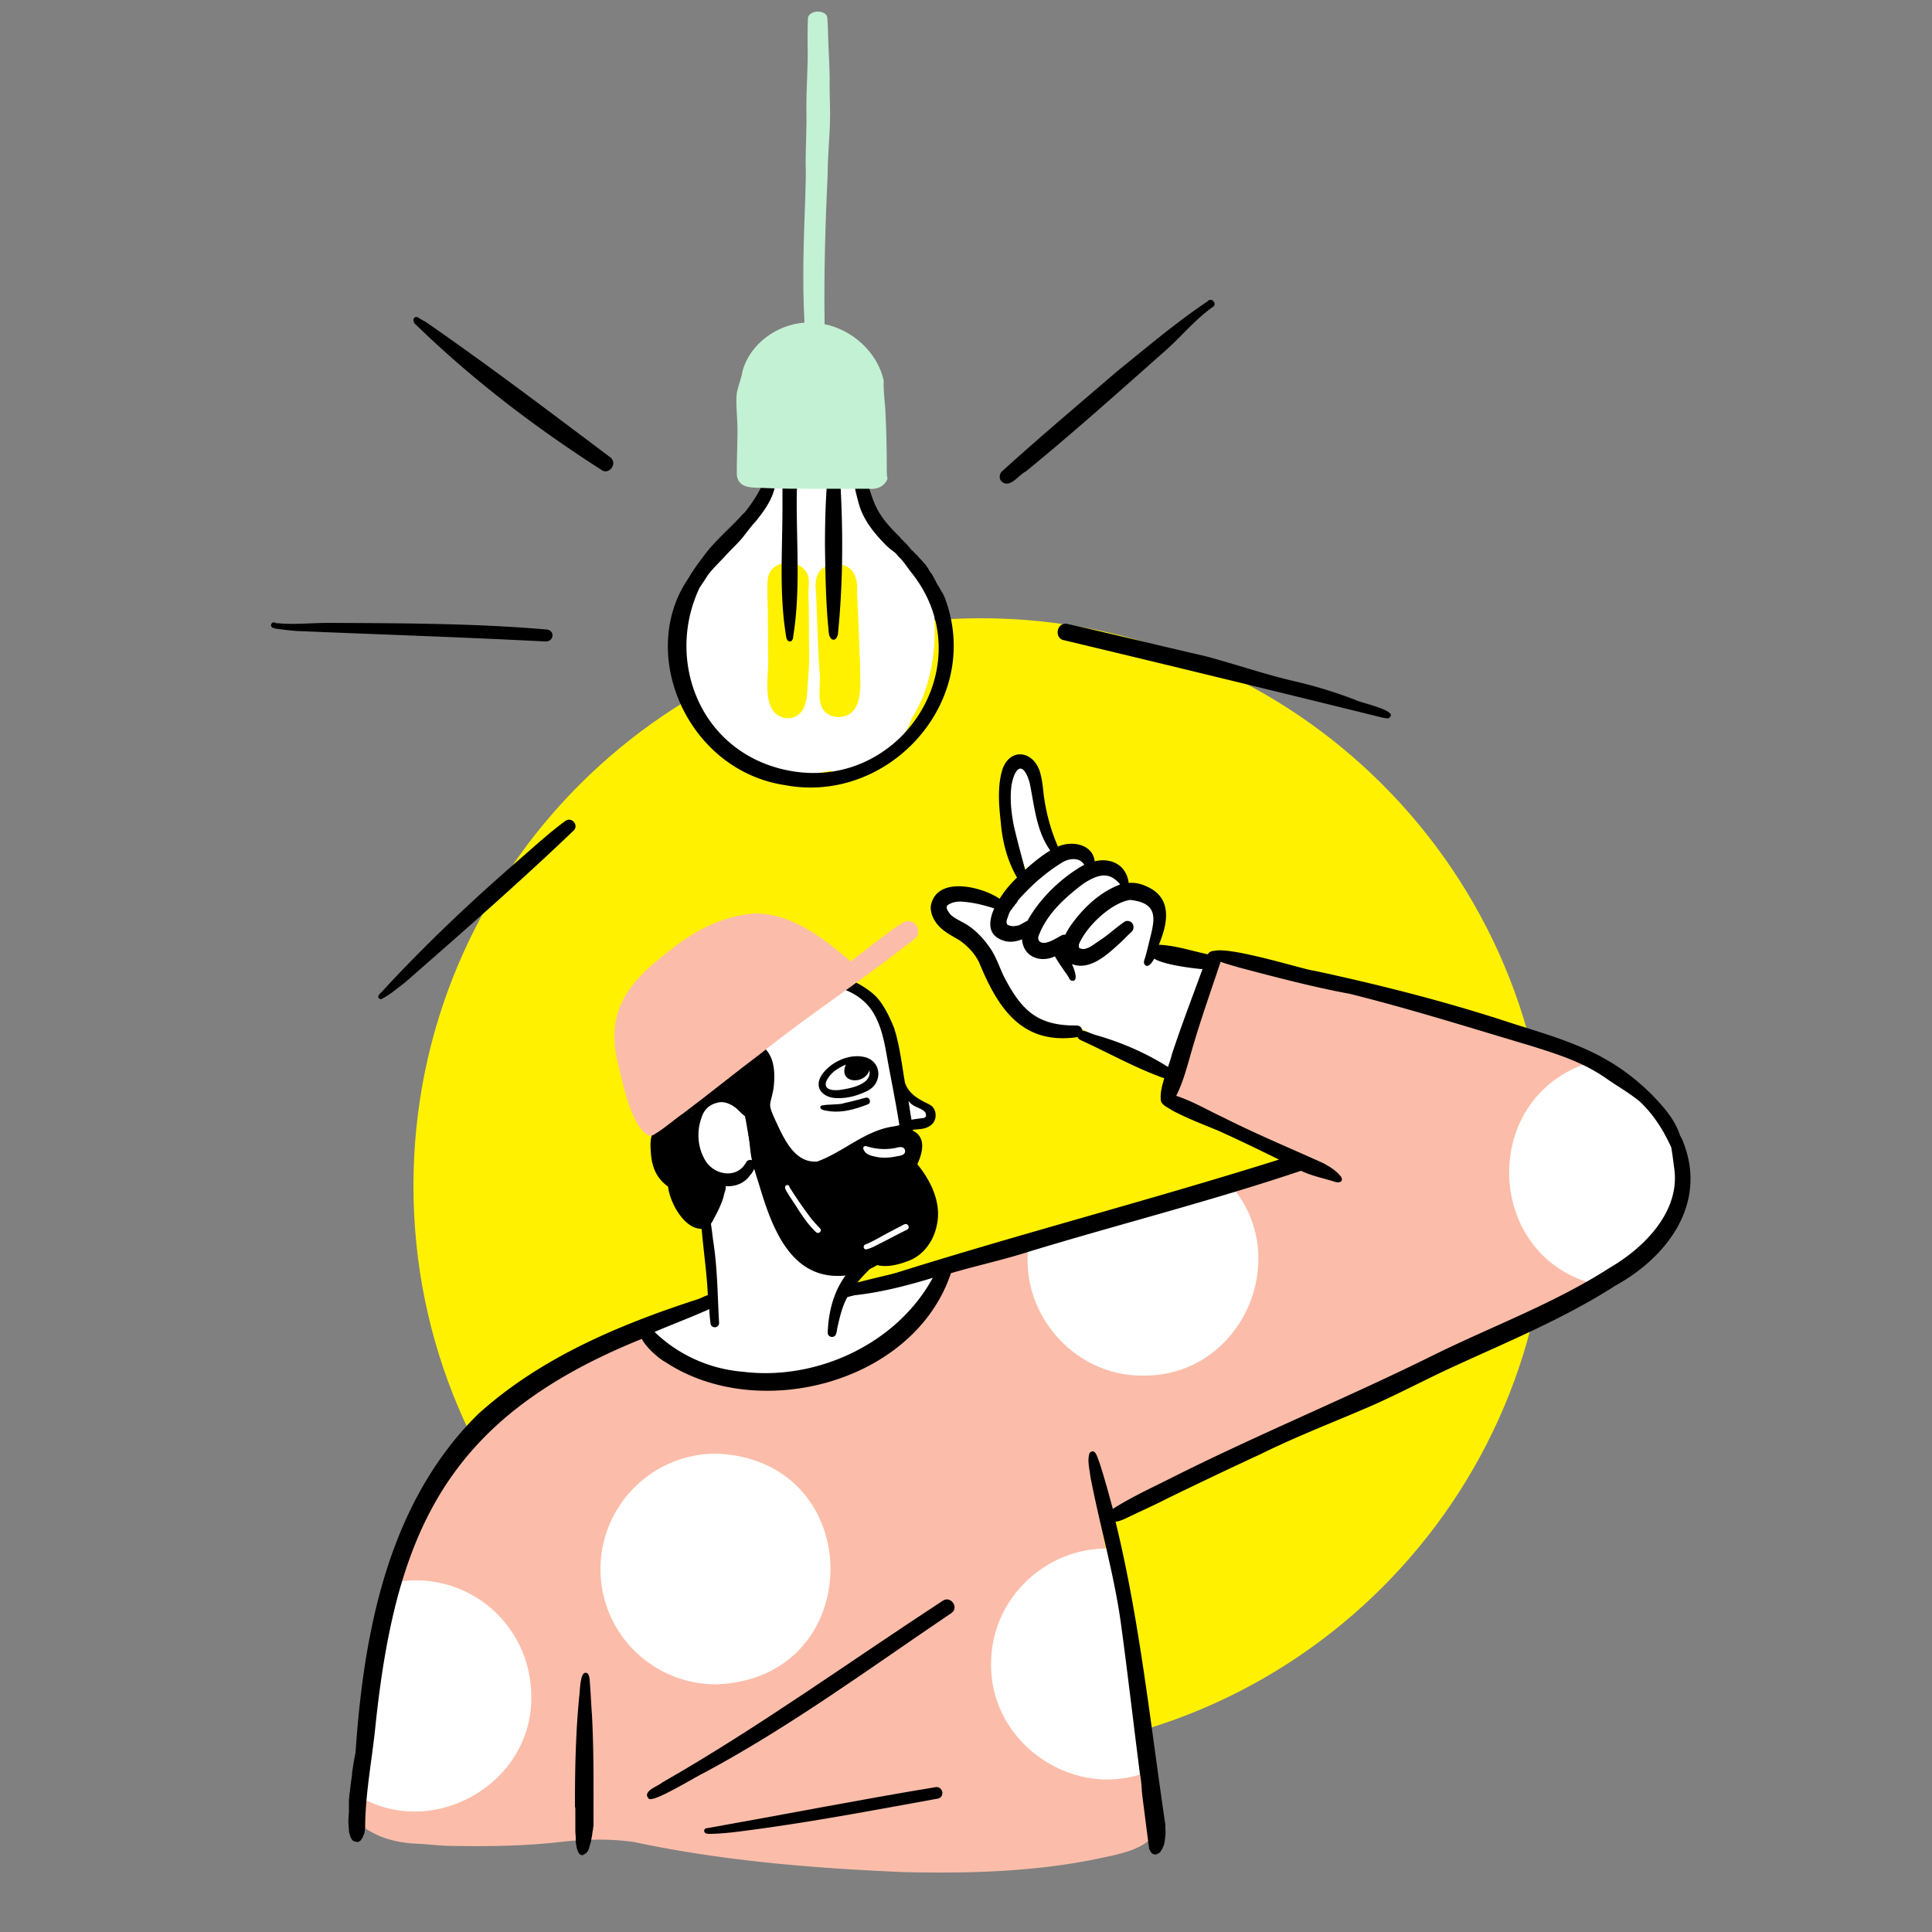 <svg width="486" height="486" fill="none" xmlns="http://www.w3.org/2000/svg"><rect width="100%" height="100%" fill="#808080" stroke="none"/><path d="M246.791 441.094c78.859 0 142.787-63.928 142.787-142.787 0-78.86-63.928-142.787-142.787-142.787-78.86 0-142.787 63.927-142.787 142.787 0 78.859 63.927 142.787 142.787 142.787z" fill="#FFF100"/><path d="M238.333 320.76c.195.875-.486 1.458-.777 2.138-1.75 4.083-4.471 7.582-6.804 11.276-8.262 11.275-22.842 17.204-36.645 15.552-10.4-.389-20.995-3.791-28.965-10.692-.875-1.07-2.625-1.75-2.625-3.305.098-.875.875-1.653 1.847-1.555a18.959 18.959 0 002.139-.778c4.568-2.138 9.525-3.402 13.51-6.512-.486-8.554-1.652-17.01-3.304-25.37-5.444-3.985-7.874-11.178-8.165-17.69-.097-4.374 3.596-6.221 6.318-8.942 4.763-4.374 8.845-9.332 13.316-13.9 3.791-3.888 8.262-6.998 12.636-10.206 2.819-1.944 6.027-3.791 9.526-3.402 5.54.389 10.497 4.471 12.636 9.526 1.166 3.596 1.847 7.387 2.43 11.08.389 2.916.875 6.318 3.693 7.971a12.88 12.88 0 003.5 2.527c1.166.68 1.36 2.624 0 3.305-.584.291-1.167.389-1.847.486-1.069.389-2.236.68-3.402.486-2.43 3.499-1.555 8.651-3.013 12.636-1.458 4.957-4.083 9.428-5.93 14.191-2.138 5.346-3.985 10.789-6.609 15.844 6.901-1.653 13.802-3.111 20.703-4.763 1.653 0 4.86-2.625 5.832.097zm64.93-78.052c.486.972 0 1.653-.292 2.528-.68 2.332-1.555 4.568-2.235 6.804-1.458 4.86-2.819 9.72-4.374 14.482-.583 2.236-1.653 3.111-3.888 1.75-2.625-1.166-5.249-2.43-7.873-3.596-4.958-1.653-9.526-4.374-14.094-6.707-.875-.097-1.75.097-2.625.097-.486.097-.972.194-1.458 0-2.041-.875-4.277-1.264-6.221-2.236-4.082-2.041-6.901-5.734-9.234-9.525-1.846-2.916-2.721-6.318-4.276-9.331-1.167-1.847-2.625-3.402-4.472-4.569-.972-.583-1.846-.68-2.916-.875-1.263-.388-1.944-1.458-2.332-2.624-.389-1.264.777-3.11 1.944-3.596.777-.389 1.555-.389 2.332-.292 1.944-.194 3.888 0 5.735.486 2.333.583 4.374 2.138 6.61 3.013 2.819-1.652 4.082-4.957 5.054-7.97-1.263-3.694-2.721-7.193-3.693-10.984-.778-3.499-1.07-7.095-1.167-10.692 0-1.944.097-3.888.875-5.637.972-2.139 3.596-2.139 4.957-.292.972 1.166 1.361 2.722 1.75 4.18.875 3.79 1.652 7.581 2.624 11.372.292 1.264.583 2.527 1.069 3.791.389.972.875 1.847 1.361 2.819 1.653-.778 3.694-1.653 5.443-.778 1.847.875 2.722 3.208 2.042 5.152 1.652-.389 3.402-.584 5.054-.098 2.624.875 4.082 3.5 2.624 6.124 3.111-1.458 7.096.097 8.457 3.208.777 1.652.486 3.596.194 5.346-.291 1.749-.583 3.402-1.069 5.054 2.041.389 4.082.778 6.124 1.069 1.846.292 7.192.778 7.97 2.527z" fill="#fff"/><path d="M409.309 272.063c-8.651-6.707-18.954-10.498-29.257-13.608-9.428-2.916-18.662-5.832-28.285-8.262-11.081-2.916-22.356-5.346-33.437-7.971-4.082-1.069-8.262-2.041-12.539-2.332-1.652 0-2.916 1.749-2.333 3.304 0 .292 0 .681-.097.972-3.596 8.554-6.707 17.496-9.039 26.439-.389 1.749-1.556 3.499.291 4.86 3.111 2.819 6.804 4.957 10.692 6.804 7.873 3.985 16.33 6.804 24.397 10.4-22.55 6.901-45.295 13.025-68.234 18.468-6.61 1.653-13.316 3.305-19.732 5.735-1.458.778-4.276.972-4.665 2.916-.097.583.389 1.361 1.069 1.166-5.152 10.206-13.122 18.177-24.008 22.259-9.623 3.694-20.121 3.985-30.23 2.527-7.387-1.069-13.996-4.082-20.12-8.359-1.069-.583-3.11-2.624-4.277-2.138-.68-.292-1.555-.292-2.235.097-1.653 1.069-3.305 2.138-5.055 2.916-3.11 1.458-6.123 3.11-9.234 4.568-1.361.584-2.624 1.07-3.888 1.75-6.318 3.305-11.955 7.873-17.204 12.733-11.275 10.887-17.107 24.495-21.287 39.366-4.471 16.816-8.068 33.923-10.109 51.225-1.555 1.944-2.43 4.374-.972 6.318-.486 2.818.972 5.151 3.888 6.609 3.208 1.847 6.804 2.625 10.498 2.916 2.916.097 5.832.486 8.748.583 9.428.195 18.857.098 28.285-.972 6.124-.68 12.344-.874 18.468 0 22.356 4.763 45.198 6.61 67.943 7.582 17.01.389 34.117-.097 50.738-3.791 8.554-1.749 16.233-4.374 12.928-14.871-.389-.972-.972-1.847-1.75-2.528.681-2.43.778-5.151-.389-7.484-.777-1.069-1.555-1.847-2.527-2.43-2.138-12.928-3.693-25.952-5.929-38.88-.875-4.568-1.847-9.04-2.722-13.608a478.794 478.794 0 00-3.207-17.01c-.097-.68-.097-1.361-.097-2.041 0-.486.68-.875 1.069-.486.389.291.583.777.875 1.166.388.583-.292 1.847 0 2.527.486 1.361.583 2.43 1.069 3.791.389 1.264 0 4.763 1.263 5.541.681.388 1.458-.195 1.653.583 31.687-16.913 65.707-28.771 97.783-45.004 16.232-8.651 38.977-14.385 44.226-34.409 1.166-11.275-3.888-23.23-13.025-29.937z" fill="#FBBDA9"/><path d="M237.264 402.602c1.944-1.166 3.985 1.75 2.139 3.111-20.412 13.802-40.241 28.382-61.917 40.046-2.041.875-13.608 8.165-14.385 6.61-1.556-1.847 2.43-3.013 3.499-3.985 24.3-13.9 47.142-30.424 70.664-45.782zm-1.847 46.948c1.847-.194 2.333 2.624.389 2.916-14.483 2.624-28.868 5.346-43.351 7.387-4.471.583-9.04 1.361-13.608 1.458-.583 0-1.361.097-1.652-.486-.195-.291 0-.68.291-.875 19.246-3.402 38.491-7.192 57.931-10.4z" fill="#000"/><path d="M308.903 297.431c-13.414 3.985-26.828 7.776-40.047 12.15-3.013 1.069-6.026 2.236-9.234 2.236-.194.097-.486.194-.68.194-3.208 17.496 10.789 34.214 28.577 34.02 25.174.292 38.394-30.521 21.384-48.6zm104.004 20.606c5.832-4.86 10.206-12.052 10.983-19.537.486-5.443-1.166-10.789-3.499-15.746-4.568-6.901-11.761-11.373-18.468-16.038-30.618 7.387-29.354 51.321 1.652 56.862 2.916-2.041 5.832-4.277 9.332-5.541zm-261.858 76.691c0-16.038 13.025-29.063 29.063-29.063 38.394 1.361 38.394 56.765 0 58.029-16.038 0-29.063-12.928-29.063-28.966zm-46.462 2.819c-2.43 0-4.763.292-6.998.875-3.013 17.593-6.999 35.186-7.776 53.168 18.759 11.567 44.226-2.721 43.837-24.98-.097-16.135-13.025-29.063-29.063-29.063zm181.085 20.802c-.778-9.429-2.625-18.76-4.18-28.091-.194-.194-.291-.389-.389-.583-16.912-1.653-31.881 11.955-31.784 28.868-.292 20.412 21.578 34.895 40.144 26.827-1.75-8.845-2.916-17.884-3.791-27.021z" fill="#fff"/><path d="M423.501 287.517c-.194-.584-.486-1.264-.874-1.847-1.264-4.083-4.277-7.387-7.193-10.401-10.887-10.789-21.481-13.51-35.478-17.982-16.233-5.346-32.757-9.525-49.475-13.122-1.944-.097-20.801-6.123-25.078-4.957-.777 0-1.555.389-1.749 1.361-2.916 8.165-6.124 16.33-8.845 24.592-.584 2.624-3.111 8.164-2.819 11.178-.195 1.555 1.847 2.235 2.916 3.013 3.693 1.944 7.484 3.402 11.275 4.957 5.249 2.333 10.4 4.86 15.552 7.387-33.048 10.401-66.679 19.051-99.63 29.549-1.166.486-11.761 2.624-7.97 4.666 6.998-.681 13.802-2.43 20.509-4.472-9.04 16.622-29.257 25.953-47.823 23.62-8.262-.68-16.135-4.18-22.161-10.012 4.763-2.041 9.525-3.79 14.191-5.929 1.069-.194 1.944-1.166 1.555-2.333-.972-2.235-3.11-.583-4.763 0-19.828 6.416-39.754 14.775-55.404 28.966-22.647 22.356-28.77 54.918-30.812 85.244-.389 1.653-.583 3.305-.875 4.958 0 .388 0 .777-.097 1.166 0 .292-.097.486-.097.778-.097.486-.097.874-.195 1.36 0 .292-.097.584-.097.875 0 .292 0 .486-.097.778-.097.583-.097 1.166-.194 1.847v2.138c0 .68 0 1.361-.098 2.041 0 .681-.097 1.361 0 1.944 0 .583.098 1.069.098 1.653 0 .291.097.583.194.874.097.195.097.486.194.681.195.389.39.777.68.972.098.097.292.097.487.194.194 0 .291.097.486.097.194 0 .291 0 .486-.097.194-.097.389-.194.486-.389.194-.291.389-.486.486-.777.097-.292.291-.681.389-.972 0-.195.097-.389.097-.583 0-.195 0-.389.097-.584 0-8.456 1.652-16.815 2.527-25.174 5.152-50.156 18.468-78.344 67.068-97.978 1.167 2.333 4.569 5.152 5.929 5.832 23.426 15.455 62.597 5.249 71.831-22.356 6.61-1.944 13.414-3.402 20.023-5.54 22.745-6.902 45.49-12.636 68.04-20.218 2.625 1.264 5.541 1.847 8.36 2.722.972.388 2.43.194 1.749-1.167-1.166-1.555-2.916-2.624-4.568-3.499-8.359-3.791-16.816-7.29-25.078-11.47-3.985-1.846-7.679-4.082-11.858-5.443 1.847-3.693 2.819-7.679 3.985-11.664 2.138-7.387 4.763-14.774 7.193-22.064 1.458.583 3.11.972 4.665 1.458 9.234 2.43 18.371 4.86 27.8 6.609 15.26 3.791 30.326 8.554 45.392 13.025 6.512 2.041 13.122 4.083 18.857 8.068 2.916 2.041 6.026 3.791 8.748 6.026 3.402 3.208 5.929 7.193 7.873 11.47.292 1.555.486 3.207.68 4.763 1.944 11.08-7.29 20.412-16.135 25.563-13.899 8.943-29.549 14.677-44.323 21.967-21.384 10.595-43.448 19.635-64.832 30.327-5.346 2.721-10.79 5.151-15.844 8.359-1.069-3.985-2.138-7.873-3.402-11.761-.486-1.069-.972-3.694-2.43-2.333-.68 1.944 0 4.082.194 6.026 2.333 12.15 5.832 24.009 7.582 36.256 1.75 12.733 3.208 25.564 4.86 38.394.292 1.361.389 2.819.486 4.18 0 .388.097.777.097 1.166.583 4.568 1.167 9.137 1.75 13.608 0 .097.097.097.097.194.097.195.292.486.389.681.097.194.291.291.486.389.291.097.583.194.875.097l.583-.292c.194-.097.389-.291.486-.486.194-.291.389-.583.486-.875.389-.68.486-1.458.583-2.235.097-.778.194-1.653.097-2.527v-.972c-3.791-25.467-6.415-51.225-12.539-76.302 1.264-.098 2.43-.778 3.5-1.264 3.013-1.458 6.123-2.819 9.136-4.374a1327.126 1327.126 0 0123.912-11.372c8.65-4.277 17.69-7.776 26.535-11.567 7.29-3.111 14.289-6.901 21.481-10.206 13.9-6.415 28.188-12.247 41.213-20.607 13.025-7.192 23.037-20.509 17.107-35.866z" fill="#000"/><path d="M146.481 466.657c-.291 0-.583-.097-.777-.389-.097-.097-.195-.291-.292-.486-.291-.583-.389-1.263-.486-1.846-.097-.486-.097-1.07-.097-1.556 0-.583-.097-1.166-.097-1.749v-5.346c0-.292 0-.583-.097-.778v-.875c0-8.942.194-17.884 1.069-26.827.194-1.361.194-5.249 1.263-5.929.778-.486.778-.486 0 0 1.458-.583 1.361 2.041 1.458 2.916.195 2.527.292 5.054.486 7.582.486 9.331.389 18.565.389 27.896-.097.389-.097.875-.194 1.264-.097.388-.097.874-.195 1.263 0 .195-.097.389-.097.486 0 .195-.097.486-.097.681 0 .194-.097.486-.194.68-.098.389-.195.68-.292 1.069-.097.389-.194.778-.486 1.069a1.168 1.168 0 01-.486.486c-.097.098-.292.195-.389.195-.097.194-.194.194-.389.194zm159.505-225.601c-.68-.875-1.944-.875-2.916-1.166-3.985-.875-7.387-2.042-11.566-2.236 2.333-5.54 3.499-11.956-3.305-14.774a8.548 8.548 0 00-4.277-.778c-.583-4.568-4.472-6.415-8.554-5.443-.486-4.374-5.832-5.249-9.234-3.694-1.847-4.179-3.013-8.651-3.596-13.122-.194-1.847-.389-3.693-.875-5.443-1.555-5.54-7.581-6.512-9.525-.778-1.264 4.277-.875 8.846-.389 13.22.389 4.86 1.652 9.72 4.082 13.899-1.652 1.653-2.916 3.013-4.374 5.346-4.568-3.11-15.843-5.832-17.301 1.75-.195 2.041.875 3.985 2.235 5.346 1.458 1.458 3.305 2.333 5.055 3.402 2.041 1.458 3.791 3.305 4.86 5.54 4.763 11.567 10.789 20.801 24.786 18.76.097.291.291.486.583.68 7.484 3.402 14.774 7.582 22.453 10.109 1.361 0 2.43-1.069.972-2.43-5.929-3.985-12.539-6.901-19.343-8.845-1.166-.292-2.332-.972-3.499-1.167-.097-.68-.583-1.263-1.458-1.263-9.914.097-13.899-3.888-18.273-12.345-1.167-2.43-1.944-4.957-3.5-7.192-1.555-2.236-3.499-4.374-5.832-5.832-1.36-.875-3.013-1.458-4.179-2.625-.389-.583-1.264-1.555-.681-2.235 1.167-.875 2.722-1.07 4.18-.875 2.527.194 5.152.875 7.582 1.652-1.458 3.305-1.75 6.707 2.235 8.068 1.653.583 3.208.291 4.763-.292.292 4.374 4.568 6.027 8.262 4.277.778 1.361 1.652 2.624 2.527 3.888a9.586 9.586 0 011.069 1.652c.098.195.291.486.583.584 1.749.388.973-2.333.098-4.18 4.471 1.75 8.845-2.333 11.955-5.152 1.07-.972 2.042-2.041 3.111-3.013.583-.583.583-1.652 0-2.235a1.504 1.504 0 00-2.042-.098c-.972.681-1.944 1.458-2.916 2.236-1.361 1.166-2.818 2.138-4.276 3.11-.389.292-.973.681-1.556.972-.097 0-.097.098-.194.098s-.195.097-.292.097c-.097 0-.194.097-.291.097-.097 0-.195 0-.195.097h-.68c-.097 0-.194-.097-.389-.097-.097 0-.097 0-.194-.097-.097 0-.098-.097-.195-.097l-.097-.098v-.68c0-.097.097-.194.097-.292 2.041-4.665 8.36-10.4 12.831-10.983 7.873.875 5.929 5.637 4.568 11.372-.291 1.167-.583 2.43-.972 3.597-.097.291-.194.68-.097 1.069.778 1.361 1.847 0 2.527-1.264 2.625 1.653 10.595 2.527 12.053 2.625 1.361-.584 4.762-.292 3.596-2.722zm-50.932-33.242c-.681-3.402-1.069-6.999-.583-10.401.972-5.054 3.11-5.637 4.568-.389 1.166 5.735 1.652 12.053 5.152 16.913-2.236 1.361-4.374 3.111-6.318 4.86-.972-3.693-1.944-7.193-2.819-10.983zm3.402 23.814c-.681.291-1.361.777-2.236 1.166-.194 0-.389.097-.583.097-.194 0-.389.097-.583.097-.292 0-.486 0-.778-.097-.097 0-.194 0-.389-.097-.097 0-.194-.097-.291-.097-.097-.097-.195-.097-.292-.195v-.097c0-.097-.097-.194-.097-.291v-.486c0-.098 0-.098.097-.195v-.194c.097-.195.195-.389.195-.486 0-.097.097-.195.097-.292 0-.097.097-.194.097-.291 0-.098.097-.195.097-.292.097-.097.097-.292.195-.389.097-.194.194-.389.291-.486.097-.097.195-.291.292-.389.097-.097.097-.194.194-.291.097-.097.097-.195.195-.195.194-.194.291-.486.486-.68.194-.194.388-.486.583-.778h-.097c3.304-3.79 6.998-7.095 11.275-9.72 1.749-1.069 4.374-1.36 5.54.584-5.637 3.11-11.178 8.456-14.288 14.094zm11.178.777c-.583.778-1.167 1.75-1.653 2.722-.291 0-.68 0-.972.194-1.36.681-4.374 2.819-5.637 1.361-.195-.389-.292-.875-.097-1.264 2.041-5.54 6.706-9.72 11.372-13.219 3.694-2.333 6.415-3.013 9.137.292-4.957 1.847-9.04 5.637-12.15 9.914zm-90.203 79.898c-.291-1.75-.777-8.36-2.138-9.137-.681-.292-1.069.389-1.069 1.069.194 7.29 1.555 14.58 1.846 21.87-1.069.097-2.041.778-3.013 1.166-3.693 1.75-7.484 3.305-11.178 4.958-1.166.68-7.484 2.624-6.221 4.276.486.778 1.458.292 2.042.098 6.318-2.333 12.441-5.152 18.662-7.776.097 1.36.194 2.818.389 4.179.097.583.583.875 1.069.875s1.069-.389 1.069-1.069c-.389-6.707-.389-13.608-1.458-20.509zm8.262-19.926c-2.235 4.179-7.776 3.304-10.109-.195-2.041-3.207-2.43-7.29-1.166-10.886.68-2.236 2.041-3.499 4.374-3.985 1.555-.292 3.11.486 4.277 1.36.777.681 1.458 1.458 2.235 2.042.292.097.681 0 .875-.292.389-.972-.486-1.944-.972-2.722-.972-1.263-2.333-2.041-3.791-2.624-2.332-.778-4.86 0-6.804 1.361-1.749 1.263-2.527 3.402-3.207 5.443-2.236 6.901 1.458 16.718 9.72 16.524 2.138 0 4.179-.875 5.443-2.624.68-.681 1.652-2.236 1.264-3.208-.292-.972-1.653-1.069-2.139-.194zm54.724 25.37c-9.04.486-17.885 2.624-26.73 4.86 2.624-3.208 5.929-5.929 8.845-8.943 8.359-7.97 6.512-19.148 5.054-29.451 1.458-.195 3.014-.097 4.277-.972 1.75-.972 1.944-3.499.681-4.86-.778-.681-1.75-.972-2.722-1.555-1.944-1.07-3.499-2.43-4.18-4.472-.777-4.471-1.263-9.039-2.624-13.413-.389-1.167-.972-2.333-1.458-3.402-.68-1.361-1.555-2.916-2.527-4.083-1.069-1.36-2.43-2.332-3.791-3.207-2.527-1.653-5.54-2.625-8.651-2.527-.972 0-4.763.388-5.054 1.458-.195.777.68.972 1.263.874 5.832-.777 12.442 1.944 15.261 7.388 2.235 4.082 2.721 8.845 3.596 13.316 1.361 7.193 2.819 14.483 3.597 21.87 4.179 26.73-17.982 19.732-19.052 44.615 0 .583.486 1.069 1.07 1.069 1.36 0 1.166-1.75 1.458-2.722.583-2.527 1.166-5.054 2.43-7.29 9.039-2.527 18.176-5.054 27.41-6.901.68-.194 1.361-.486 2.041-.583.778-.097.583-1.166-.194-1.069zm-13.025-39.949c1.069.972 3.985 1.263 3.499 3.11a1.39 1.39 0 01-.972.389c-.875.097-1.749.194-2.624.389-.292-1.556-.486-3.111-.778-4.763.292.389.583.68.875.875z" fill="#000"/><path d="M211.119 276.242c2.43 0 4.958-.777 7.096-1.846 3.791-1.847 3.694-7.29-.583-8.457-3.694-.972-8.165.972-10.498 3.888-2.916 3.597-.194 6.61 3.985 6.415zm-1.458-6.609c.972-.778 2.042-1.361 3.111-1.847-2.041 4.763 4.665 5.249 5.929 1.458.68 3.596-4.86 4.568-7.582 4.957-4.374.389-4.179-2.041-1.458-4.568z" fill="#000"/><path d="M230.752 292.864c3.499 4.276 6.221 9.914 4.86 15.552-.778 3.693-3.208 7.192-6.804 8.65-2.527.972-5.443 1.847-8.165 1.167-1.652 1.069-3.499 1.652-5.346 2.138-1.361.292-2.819.583-4.18.583-12.344.292-16.912-12.247-19.926-22.161-.777-2.625-1.749-5.249-2.235-7.971-.292-1.749-.389-3.596-.681-5.346-.291-2.138-.194-4.276-.583-6.318-.68-.972-1.361-1.944-2.527-2.43-1.166-.388-2.236-.874-3.499-1.069-3.208 0-5.541 2.722-7.776 4.763.777.875-.097 1.944-.097 3.013-.098 5.929.972 11.373 7.192 13.608.584.195 1.07.486 1.361.972.583.875-.194 1.944-.291 2.916-.584 1.944-1.458 3.791-2.43 5.541-.681 1.458-1.75 3.013-3.597 2.624-4.179-.389-7.581-6.804-7.97-10.595-3.208-2.333-4.18-5.346-4.374-9.137-.097-1.458-.097-3.013.486-4.374.291-.777.875-1.458 1.555-2.041a71.489 71.489 0 016.707-5.443c4.86-4.082 9.72-8.165 14.774-11.956.875-.68 1.75-1.458 2.722-2.041.389-.389 1.069-.486 1.555-.194.292-.097.583 0 .778.291 2.721 2.528 2.721 6.707 2.332 10.109-.777 4.569-1.652 3.499.486 8.165 2.042 4.374 4.763 10.789 10.498 10.303 6.707-2.43 12.053-7.873 19.343-8.845 1.458-.292 3.596-1.069 4.179.875 3.986 1.458 3.111 5.54 1.653 8.651z" fill="#000"/><path d="M189.248 290.434c-.874-3.694-1.36-7.485-2.138-11.178-.097-.389-.194-.875.194-1.07-.097-.68-.097-1.458-.097-2.138 0-.389.292-.68.681-.68.388 0 .68.291.68.68 0 1.944.292 3.791.583 5.735.486 2.721.972 5.54 1.458 8.262.097.777-1.069 1.069-1.361.389zm19.634-10.887c-.583-.097-2.527-.194-2.527-.972 0-.291.194-.486.388-.486 1.847-.389 3.888-.097 5.638-.583h-.097c1.847-.389 3.596-.875 5.443-1.361 1.069-.291 1.555 1.264.583 1.653-3.013 1.166-6.221 2.138-9.428 1.749z" fill="#000"/><path d="M220.936 291.114c-1.361-.292-3.111-.486-3.694-1.944-.292-.389.097-.972.583-.875 2.43.778 4.86.972 7.387.486.778-.194 2.042-.583 2.43.486.292 1.167-.972 1.458-1.846 1.555-1.653.389-3.305.486-4.86.292zm-15.651 18.856c-2.041-1.944-3.596-4.277-5.054-6.61-.68-1.069-1.458-2.138-2.138-3.305-.292-.486-.681-.972-.584-1.555.195-.583 1.07-.486 1.07.097 1.652 2.625 3.304 5.055 5.151 7.485.778 1.069 1.653 1.944 2.527 2.916.681.583-.291 1.555-.972.972zm12.344 4.277c-.486-.195-.486-.972 0-1.167.194-.097.486-.194.68-.291 1.555-.681 3.013-1.556 4.471-2.333a141.222 141.222 0 013.888-2.041c.389-.195.875-.584 1.361-.486.583.194.778 1.069.195 1.36-2.722 1.361-5.444 2.819-8.165 4.18a11.61 11.61 0 01-1.944.778c-.195 0-.389.097-.486 0z" fill="#fff"/><path d="M228.808 231.725c2.041.291 2.916 2.916 1.458 4.277-1.069.972-2.333 1.846-3.499 2.721-11.47 8.943-23.717 16.913-35.09 26.05-6.609 4.957-13.024 10.206-19.634 15.163-2.527 1.75-4.86 3.888-7.484 5.443-.584.389-1.458.486-1.944-.097-4.18-2.722-6.221-14.191-7.485-19.148-2.527-12.248 3.402-19.44 12.733-26.536 6.221-5.152 13.706-9.234 21.87-9.817 9.526-.097 17.399 6.318 24.3 12.053 3.694-2.819 7.29-5.735 11.081-8.457 1.264-.68 2.236-1.847 3.694-1.652z" fill="#FBBDA9"/><path d="M234.931 153.77c.778 9.234-.583 19.149-5.637 27.022-1.458 4.86-5.832 8.359-10.109 10.886-3.013 1.75-6.998 5.346-10.303 2.139-11.956 3.305-23.717-1.75-31.979-10.401-3.499-4.374-7.096-13.316-7.29-18.856-.972-12.345 6.415-22.162 14.872-30.327 2.721-2.916 4.86-6.804 8.456-8.748.194-7.095.097-11.664 8.845-10.206 3.985.681 8.748.195 12.15 2.819 1.944 2.236 1.069 5.638 2.139 8.262 1.749 3.596 4.374 6.804 6.804 9.914 4.86 5.055 11.275 10.012 12.052 17.496z" fill="#fff"/><path d="M237.947 151.146a11.882 11.882 0 00-.681-1.652c-.097-.195-.194-.389-.291-.486-.098-.098-.195-.292-.195-.389-.194-.292-.389-.681-.583-.972 0-.097-.097-.195-.194-.292-.098-.097-.098-.194-.195-.291-.097-.292-.291-.486-.389-.778l-.291-.583c-.195-.292-.292-.583-.486-.875-.097-.194-.195-.292-.292-.486 0-.097-.097-.097-.194-.194-.097-.195-.195-.292-.292-.486-.097-.098-.194-.195-.194-.292v-.097c-.097-.097-.195-.195-.195-.292-.097-.097-.194-.194-.194-.291-.097-.098-.194-.195-.194-.292-.098-.194-.292-.292-.389-.486-.097-.097-.195-.292-.389-.389-.097-.097-.194-.291-.292-.389l-.097-.097c-.097-.097-.194-.291-.389-.389-.194-.291-.486-.486-.68-.777l-.097-.097c-.097-.098-.097-.195-.195-.195l-.097-.097-.097-.097-.292-.292-.388-.389c0-.097-.098-.097-.195-.194s-.194-.097-.194-.194l-.097-.098-.098-.097c-.097-.097-.097-.194-.194-.194v-.097l-.097-.098-.097-.097-.098-.097c-.097-.097-.194-.194-.291-.389l-.097-.097-.681-.68-.291-.292-.292-.292c-.194-.194-.389-.388-.583-.68-7.193-6.901-6.61-9.526-9.526-18.079-.291-.389-.777-.389-1.069-.097-.194.194-.292.486-.389.777-.389.486-.389 1.069-.486 1.555-.291 2.528.486 5.055 1.167 7.582 1.166 4.082 3.985 7.484 6.901 10.4.68.681 1.361 1.167 2.138 1.75.292.292.681.68.875.972 1.264 1.166 2.138 2.624 3.208 3.985 18.759 23.328-3.402 56.765-32.66 49.475-20.898-5.249-29.062-27.799-20.509-45.684.972-1.361 1.847-2.819 2.139-3.208 1.263-1.652 2.721-3.013 4.082-4.471 1.458-1.652 3.208-3.207 4.568-4.86 1.07-1.361 2.139-2.819 3.305-4.082 2.527-3.111 4.957-6.61 5.055-10.692v-.681c0-.097 0-.194-.098-.388 0-.584.098-1.167.098-1.653.097-.972 0-1.847-.875-1.944-1.167 0-.972 1.458-1.167 2.236-.874 3.791-2.916 7.095-5.248 10.206-.292.389-.584.777-.972 1.069-3.305 3.694-7.193 6.804-10.109 10.886-1.264 1.653-2.527 3.402-3.597 5.249-13.024 18.857-.388 48.406 24.3 52.099 25.856 4.86 49.475-20.703 40.436-46.364z" fill="#000"/><path d="M193.235 166.019c-.098-5.541 0-11.178-.195-16.719.097-2.333-.486-5.054 1.847-6.707 2.041-1.555 5.443-1.36 7.29.486 1.847 1.75 1.166 4.18 1.166 6.318.195 4.763.098 9.526.195 14.289.097 2.43-.097 4.957-.292 7.387-.291 3.499.195 9.623-5.443 9.623-6.61-.972-4.374-10.595-4.568-14.677zm17.396 14.384c-6.415-.777-3.888-7.581-4.471-11.469-.486-6.513-.583-13.122-.875-19.635-.388-3.305-.097-6.998 4.763-7.387 5.055-.097 5.832 3.985 5.541 7.387.388 6.027.486 12.053.777 18.177-.097 4.082 1.361 12.927-5.735 12.927z" fill="#FFF100"/><path d="M151.439 118.292c-16.719-10.692-32.66-22.842-46.851-36.644-.972-.68-.68-2.43.681-1.75.583.486 1.36.778 1.944 1.167 15.746 10.886 31.104 22.55 46.364 34.02 1.847 1.555-.389 4.374-2.138 3.207zm-14.484 43.06c-20.704-1.069-41.505-1.75-62.305-2.624-1.556-.098-3.014-.292-4.472-.486-.777-.098-2.332-.195-1.944-1.264.195-.389.68-.583.972-.292.292.098.584.098.778.098 4.18.388 8.456-.098 12.636-.098 18.274.098 36.547.098 54.724 1.653 2.43.097 2.041 3.305-.389 3.013zm-41.407 89.911c-.875-.389-.098-1.264.388-1.653 10.984-11.956 22.842-23.133 35.187-33.825 3.693-3.208 7.29-6.512 11.178-9.331 1.555-.972 3.305 1.069 2.041 2.43-13.705 13.122-28.091 25.661-42.379 38.199-1.944 1.458-3.791 3.111-5.93 4.18-.194.097-.291.097-.485 0zm156.394-130.152c-.68-.68-.583-1.847.098-2.527 9.428-8.554 19.245-16.816 28.965-25.175 7.485-6.026 14.775-12.247 22.745-17.593.972-1.166 2.624.583 1.264 1.458-4.277 3.013-7.582 7.096-11.47 10.595-11.664 10.303-23.328 20.801-35.478 30.715-1.944.972-3.985 4.374-6.124 2.527zm95.743 59.39a10789.402 10789.402 0 00-80.384-19.537c-2.041-.777-1.458-4.179.875-4.082 11.761 2.624 23.522 5.54 35.381 8.262 7.484 2.041 14.871 4.568 22.453 6.318 5.054 1.166 10.011 2.721 14.871 4.568 1.264.778 11.664 2.819 8.36 4.666-.584 0-1.07-.097-1.556-.195zm-150.077-60.459c-.875.68-.778 1.944-.778 3.013v4.666c0 10.886-.875 21.87.972 32.659.097.68.778 1.361 1.361.778.291-.292.389-.778.389-1.167 1.846-11.567.777-23.231.874-34.895 0-1.166.098-2.43 0-3.596 0-.486-.194-1.069-.583-1.361-.486-.583-1.555-.583-2.235-.097zm10.886.292c-.097.486-.292.972-.389 1.458-.097.486-.194 1.263-.194 1.555-.292 4.568-.389 9.234-.389 13.899.097 6.707.194 13.317.778 20.024.194 1.166 0 2.527.777 3.402 1.167.874 1.75-.778 1.75-1.653 1.166-11.761 1.263-23.619.68-35.478 0-1.069-.291-2.138-.583-3.11-.097-1.361-2.138-1.361-2.43-.097z" fill="#000"/><path d="M223.074 118.195c0-5.151-.097-10.303-.389-15.455-.194-2.332-.486-4.665-.389-6.998-1.555-7.096-7.776-12.733-14.871-14.191-.195-12.636.194-25.272.777-37.908 0-4.374.486-8.748.584-13.22.097-2.915-.098-5.831-.098-8.747.098-4.374-.291-8.748-.388-13.122 0-1.361-.098-2.82-.195-4.18-.097-.875-1.263-1.555-2.624-1.458-1.167.097-2.139.778-2.236 1.555-.097 2.041-.097 4.18-.097 6.221.194 5.832-.389 11.567-.292 17.399v-.292c.098 4.374-.194 8.748-.194 13.122.097 2.916 0 5.93-.097 8.845-.389 10.498-.778 20.898-.195 31.396-6.901.486-13.608 5.249-15.552 12.053-.291 1.847-1.069 3.693-1.458 5.54-.291 2.43 0 4.763.098 7.193.194 4.568-.195 9.137-.098 13.705.584 3.499 4.277 2.916 6.999 3.111 4.179.194 8.262.194 12.441.194h13.9c1.944.194 3.791-.583 4.568-2.527-.194-.681-.194-1.458-.194-2.236z" fill="#C3F1D3"/></svg>